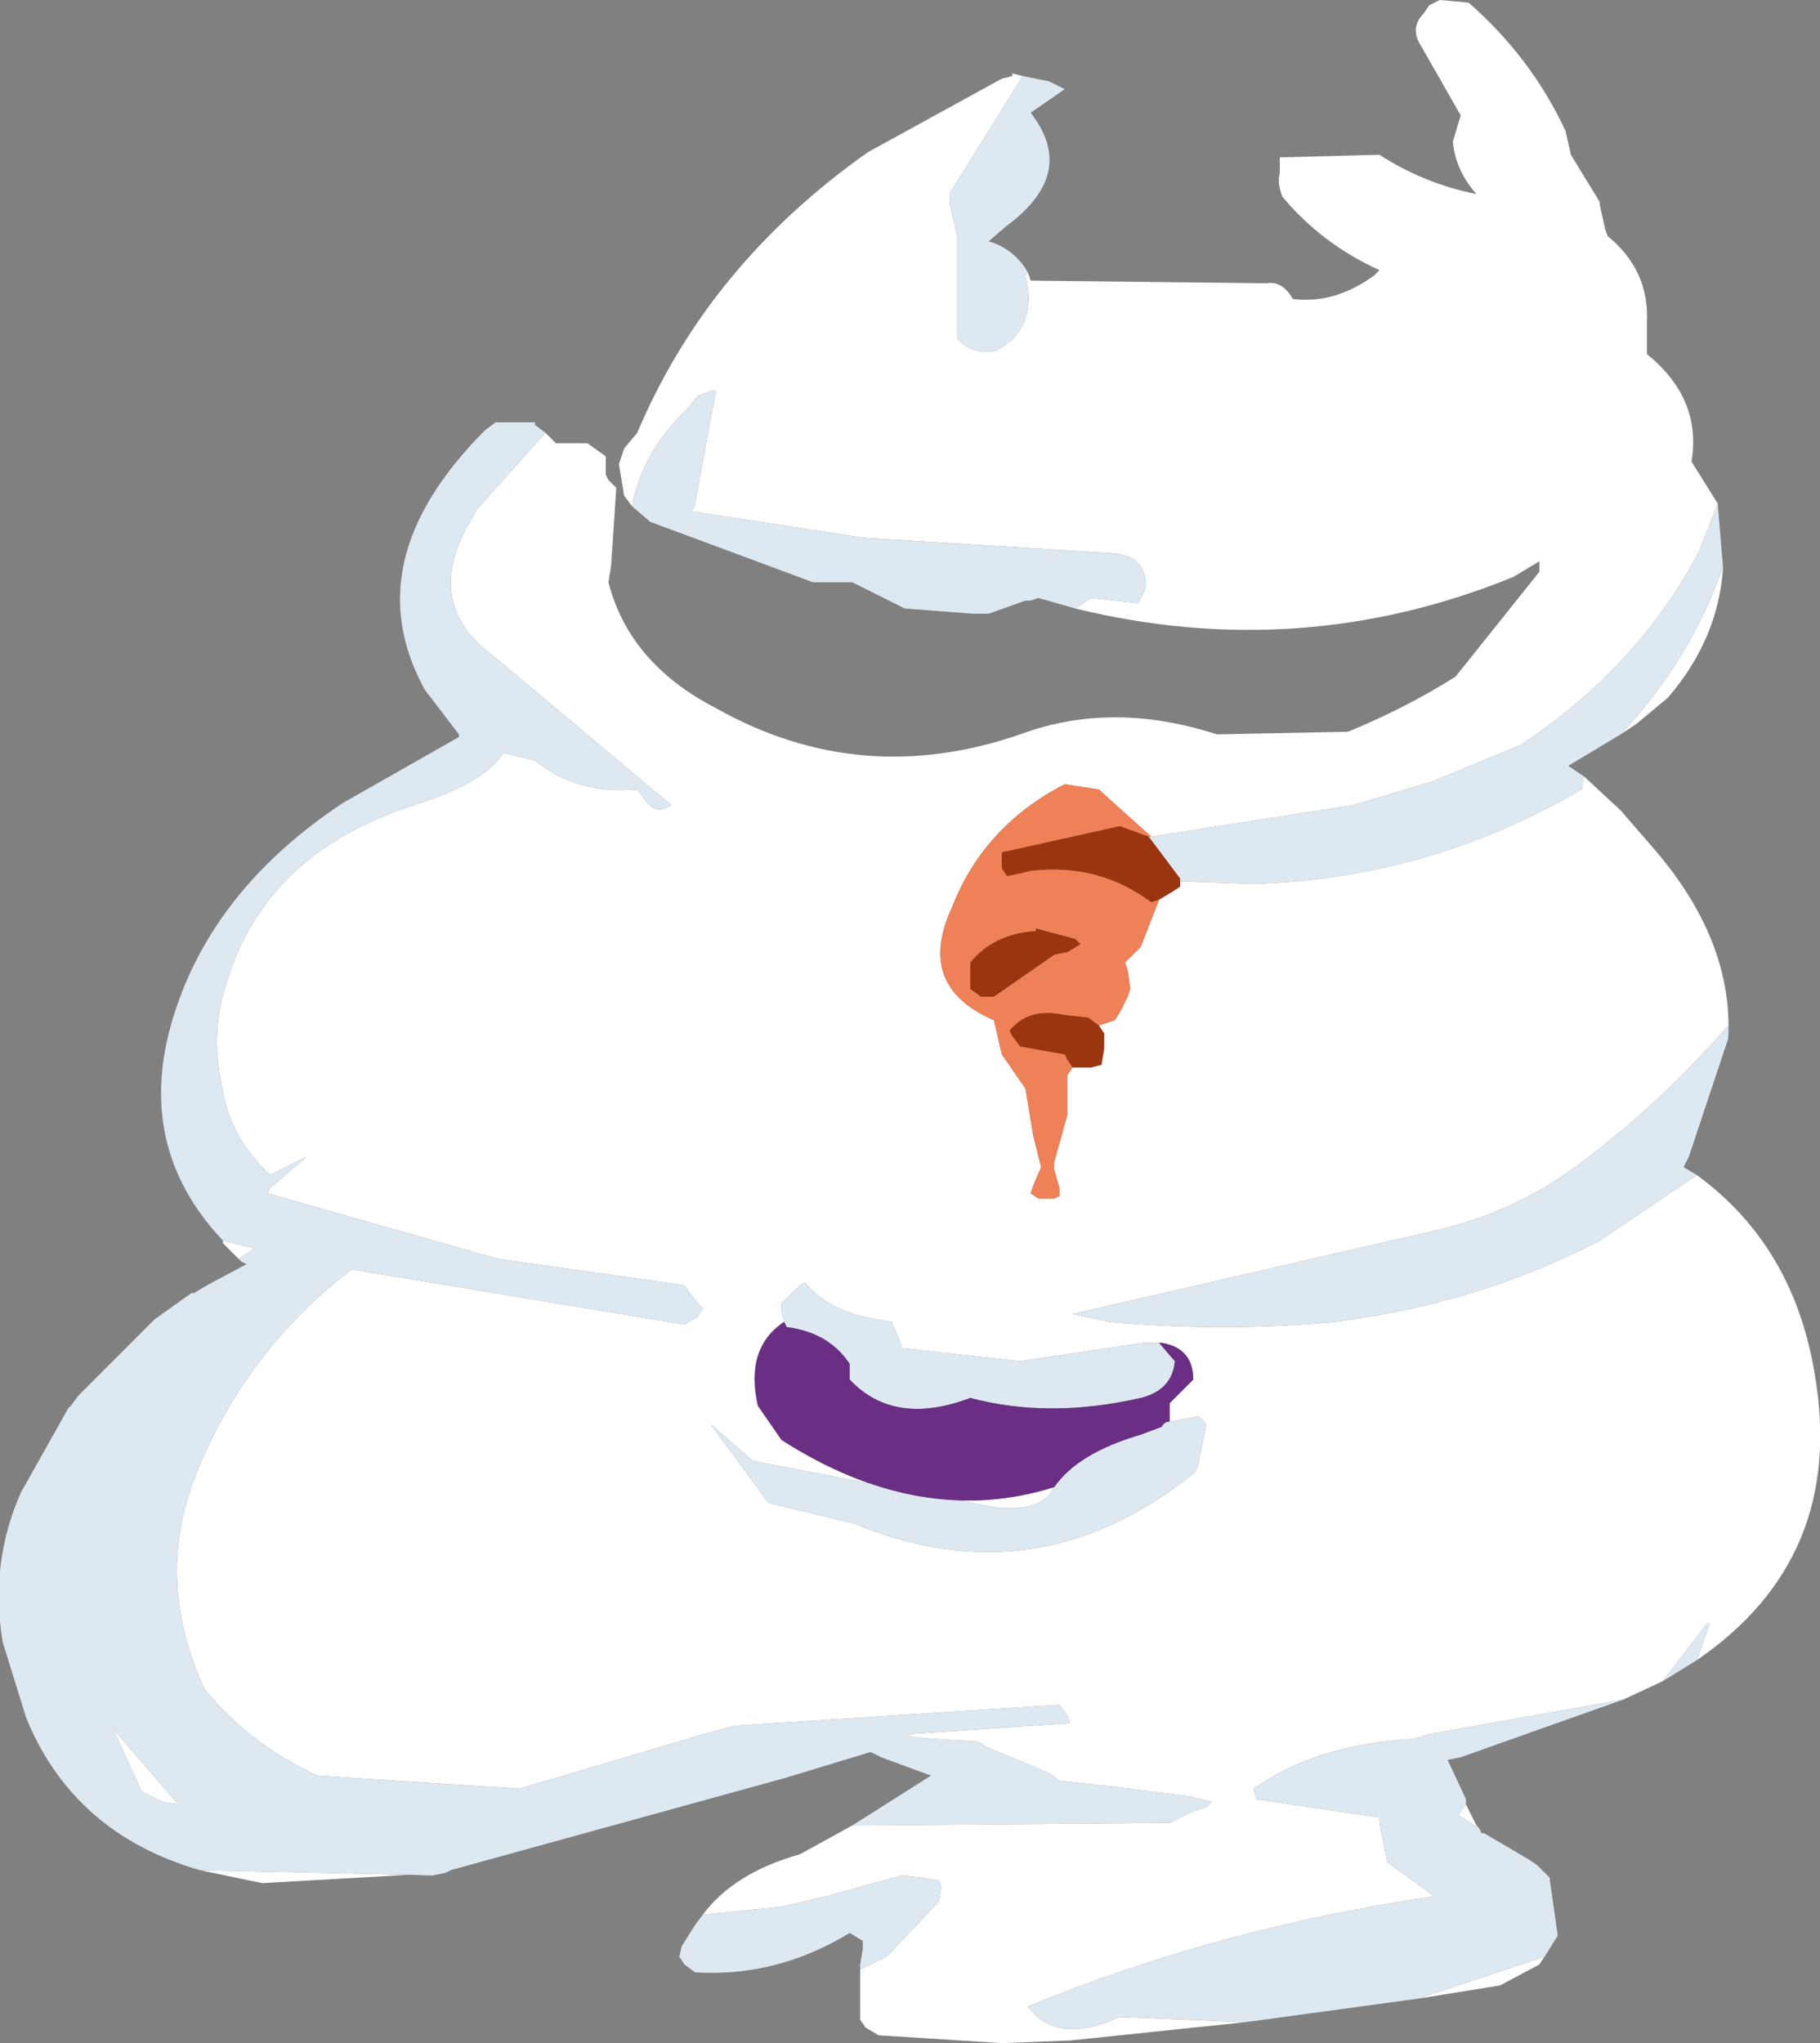 <?xml version="1.0" encoding="UTF-8" standalone="no"?>
<svg xmlns:xlink="http://www.w3.org/1999/xlink" height="38.95px" width="34.7px" xmlns="http://www.w3.org/2000/svg">
  <rect width="100%" height="100%" fill="#808080" stroke="none"/>
  <g transform="matrix(1.0, 0.0, 0.0, 1.0, 19.55, 22.75)">
    <path d="M0.05 -17.55 L0.1 -17.4 4.6 -17.35 Q4.9 -17.4 5.1 -17.05 5.9 -16.95 6.65 -17.5 L6.75 -17.6 Q5.65 -18.1 4.9 -19.0 4.8 -19.25 4.85 -19.45 L4.85 -19.75 6.75 -19.8 Q7.6 -19.25 8.6 -19.05 8.2 -19.5 8.15 -20.05 L8.3 -20.55 7.5 -21.95 Q7.35 -22.25 7.6 -22.5 L7.7 -22.65 7.9 -22.75 8.45 -22.7 Q9.65 -21.65 10.3 -20.25 L10.4 -19.8 10.95 -18.9 10.95 -18.85 11.05 -18.4 11.1 -18.25 Q11.9 -17.6 11.85 -16.6 L11.85 -16.0 Q12.9 -15.15 12.7 -13.95 L13.2 -13.15 12.85 -12.25 Q11.7 -10.05 9.45 -8.55 L7.75 -7.85 6.25 -7.4 2.4 -6.8 1.4 -7.7 0.75 -7.8 Q-0.8 -7.0 -1.4 -5.45 -2.1 -3.95 -0.6 -3.3 L-0.45 -2.65 0.0 -2.0 0.15 -1.1 0.3 -0.5 0.15 -0.15 0.1 0.0 0.25 0.1 0.55 0.1 0.65 0.05 0.65 -0.1 0.55 -0.45 0.55 -0.6 0.8 -1.5 0.8 -2.25 0.9 -2.4 1.25 -2.4 1.45 -2.45 1.5 -2.75 1.5 -3.05 1.4 -3.2 1.7 -3.3 1.8 -3.45 1.95 -3.75 2.0 -3.9 1.95 -4.25 1.9 -4.4 2.2 -4.7 2.55 -5.6 2.8 -5.75 2.95 -5.85 2.95 -5.95 4.35 -5.9 Q7.7 -6.0 10.6 -7.7 L10.65 -7.95 11.35 -7.3 12.0 -6.55 Q13.5 -4.8 13.4 -2.95 L13.4 -3.2 Q12.15 -1.75 10.55 -0.55 9.35 0.35 7.85 0.7 L0.9 2.3 1.6 2.45 Q3.75 2.65 5.9 2.45 8.65 2.1 10.95 0.9 L12.8 -0.35 Q14.65 1.0 15.05 3.45 15.65 6.95 12.8 8.9 L13.05 8.2 13.0 8.2 12.15 9.3 11.4 9.65 7.75 10.3 7.4 10.4 Q5.55 10.5 4.35 11.35 L4.4 11.55 6.75 11.9 6.75 12.0 6.9 12.75 7.8 13.4 Q3.7 14.0 0.05 15.5 0.6 16.25 1.8 15.7 L4.15 15.8 4.2 15.8 0.85 16.15 -0.45 16.2 -2.8 16.05 -3.05 15.9 -3.15 15.75 -3.15 14.8 -2.65 14.55 -2.55 14.45 -1.65 13.5 -1.6 13.2 -1.65 13.1 -1.95 13.05 -2.35 13.0 -3.8 13.4 -4.65 13.6 -6.15 13.75 Q-5.55 12.95 -4.3 12.6 L-3.3 12.05 2.75 12.0 3.15 11.8 3.45 11.7 3.55 11.6 3.15 11.5 1.6 11.3 0.65 11.2 0.45 11.05 -0.75 10.55 -0.9 10.45 -1.75 10.4 -2.3 10.35 -2.1 10.3 0.85 10.1 0.8 9.95 0.65 9.75 -5.55 10.15 -6.1 10.3 -9.65 11.35 -13.5 11.1 Q-14.8 10.5 -15.65 9.45 -16.65 7.3 -15.75 5.2 -14.8 2.95 -12.85 1.45 L-6.5 2.5 -6.25 2.35 -6.15 2.2 -6.4 1.9 -6.5 1.75 -10.05 1.25 -14.45 0.0 -14.4 -0.1 -13.7 -0.7 -14.4 -0.35 Q-15.15 -1.05 -15.3 -1.95 -15.55 -3.0 -15.25 -3.95 -14.5 -6.55 -11.5 -7.45 -10.3 -7.85 -9.95 -8.4 L-9.35 -8.25 Q-8.55 -7.6 -7.4 -7.7 L-7.25 -7.5 Q-7.05 -7.2 -6.75 -7.4 L-10.15 -10.25 Q-11.45 -11.2 -10.65 -12.7 L-10.45 -13.05 -9.15 -14.5 -9.0 -14.35 -8.95 -14.3 -8.35 -14.3 -8.0 -14.05 -8.0 -13.7 -7.95 -13.6 -7.8 -13.45 -7.9 -11.95 -7.95 -11.65 Q-7.55 -10.1 -5.9 -9.25 -3.15 -7.7 -0.1 -8.75 1.65 -9.4 3.65 -8.75 L6.15 -8.8 Q7.25 -9.25 8.2 -9.85 L9.8 -11.85 9.8 -12.05 9.3 -11.75 Q5.25 -10.1 0.95 -11.15 L1.25 -11.35 2.15 -11.25 2.3 -11.55 Q2.3 -12.15 1.7 -12.2 L-3.1 -12.5 -6.35 -13.0 -6.3 -13.15 -5.9 -15.3 -6.0 -15.3 -6.25 -15.2 -6.45 -14.95 Q-7.3 -14.15 -7.5 -13.1 L-7.65 -13.3 -7.75 -13.9 -7.65 -14.2 -7.4 -14.5 Q-6.05 -17.7 -3.0 -19.85 L-0.45 -21.25 -0.25 -21.3 -0.25 -21.35 -0.05 -21.3 -1.45 -19.05 -1.45 -18.9 -1.3 -18.25 -1.3 -18.15 -1.3 -16.3 Q-1.05 -16.0 -0.6 -16.05 0.25 -16.45 0.0 -17.5 L0.05 -17.55 M13.3 -11.95 L13.3 -11.9 Q13.2 -10.55 12.25 -9.45 L11.65 -8.95 11.35 -8.75 Q12.7 -10.2 13.3 -11.95 M8.4 11.65 L8.6 12.05 8.65 12.1 8.25 11.85 8.4 11.65 M10.15 14.15 L9.8 14.7 9.05 15.1 7.5 15.35 9.9 14.55 10.15 14.15 M-11.05 12.95 L-14.55 13.15 -15.75 12.9 -11.3 13.0 -11.05 12.95 M-15.9 1.9 L-15.85 1.9 -15.95 1.95 -15.9 1.9 M-15.0 1.25 L-15.3 0.95 -15.3 0.9 -14.7 1.05 -15.0 1.25 M2.55 2.85 L2.25 2.85 -0.1 3.2 -2.35 2.95 -2.4 2.8 -2.55 2.45 -2.85 2.4 Q-3.75 2.25 -4.2 1.7 L-4.3 1.75 -4.65 2.1 -4.65 2.25 -4.6 2.45 Q-5.35 2.95 -5.1 4.05 L-4.65 4.7 Q-2.0 6.4 0.55 5.6 0.35 6.05 -0.5 6.0 L-5.2 5.1 -6.0 4.4 -4.9 5.9 -3.25 6.3 Q0.25 7.75 3.25 5.3 L3.3 5.15 3.45 4.4 3.3 4.25 2.75 4.35 2.75 4.15 2.75 4.0 2.95 3.8 3.2 3.55 Q3.2 2.95 2.6 2.85 L2.55 2.85 M-16.45 11.6 L-16.85 11.4 -17.4 10.2 -16.15 11.65 -16.45 11.6" fill="#ffffff" fill-rule="evenodd" stroke="none"/>
    <path d="M13.2 -13.15 L13.3 -11.95 Q12.7 -10.2 11.35 -8.75 L10.35 -8.15 10.65 -7.95 10.6 -7.7 Q7.7 -6.0 4.35 -5.9 L2.95 -5.95 2.95 -6.0 2.35 -6.8 2.4 -6.8 6.25 -7.4 7.75 -7.85 9.45 -8.55 Q11.7 -10.05 12.85 -12.25 L13.2 -13.15 M13.4 -2.95 L12.65 -0.7 12.6 -0.6 12.55 -0.5 12.8 -0.35 10.95 0.9 Q8.65 2.1 5.9 2.45 3.75 2.65 1.6 2.45 L0.9 2.3 7.85 0.7 Q9.35 0.35 10.55 -0.55 12.15 -1.75 13.4 -3.2 L13.4 -2.95 M12.8 8.9 L12.15 9.3 13.0 8.2 13.05 8.2 12.8 8.9 M11.4 9.65 L8.3 10.75 8.05 10.8 8.4 11.55 8.4 11.65 8.25 11.85 8.65 12.1 8.7 12.2 8.75 12.2 9.6 12.7 9.75 12.8 9.8 12.85 9.95 13.0 10.0 13.05 10.0 13.1 10.15 14.15 9.9 14.55 7.5 15.35 4.2 15.8 4.15 15.8 1.8 15.7 Q0.6 16.25 0.05 15.5 3.7 14.0 7.8 13.4 L6.9 12.75 6.75 12.0 6.75 11.9 4.4 11.55 4.35 11.35 Q5.55 10.5 7.4 10.4 L7.75 10.3 11.4 9.65 M-3.15 14.8 L-3.15 14.7 -3.1 14.4 -3.1 14.25 -3.35 14.1 Q-4.75 14.95 -6.3 14.85 L-6.5 14.7 -6.6 14.55 -6.55 14.35 -6.3 13.95 -6.15 13.75 -4.65 13.6 -3.8 13.4 -2.35 13.0 -1.95 13.05 -1.65 13.1 -1.6 13.2 -1.65 13.5 -2.55 14.45 -2.65 14.55 -3.15 14.8 M-3.3 12.05 L-1.8 11.1 -2.75 10.75 -2.95 10.65 -4.6 11.15 -10.95 12.9 -11.05 12.95 -11.3 13.0 -15.75 12.9 Q-18.15 12.2 -19.05 10.0 L-19.5 8.55 Q-19.75 7.05 -19.15 5.7 L-18.25 4.1 -18.2 4.05 -18.05 3.85 -16.6 2.4 -15.9 1.9 -15.95 1.95 -15.85 1.9 -15.6 1.75 -14.85 1.35 -14.95 1.3 -15.0 1.25 -14.7 1.05 -15.3 0.9 Q-17.0 -0.9 -16.25 -3.35 -15.5 -5.8 -13.0 -7.45 L-10.8 -8.7 -10.8 -8.75 -11.45 -9.6 Q-12.8 -12.05 -10.3 -14.55 L-10.1 -14.7 -9.35 -14.7 -9.35 -14.65 -9.15 -14.5 -10.45 -13.05 -10.65 -12.7 Q-11.45 -11.2 -10.15 -10.25 L-6.75 -7.4 Q-7.05 -7.2 -7.25 -7.5 L-7.4 -7.7 Q-8.55 -7.6 -9.35 -8.25 L-9.95 -8.4 Q-10.3 -7.85 -11.5 -7.45 -14.5 -6.55 -15.25 -3.95 -15.55 -3.0 -15.3 -1.95 -15.15 -1.05 -14.4 -0.35 L-13.7 -0.7 -14.4 -0.1 -14.45 0.0 -10.05 1.25 -6.5 1.75 -6.4 1.9 -6.15 2.2 -6.25 2.35 -6.5 2.5 -12.85 1.45 Q-14.8 2.95 -15.75 5.2 -16.65 7.3 -15.65 9.45 -14.8 10.5 -13.5 11.1 L-9.65 11.35 -6.1 10.3 -5.55 10.15 0.65 9.75 0.8 9.95 0.85 10.1 -2.1 10.3 -2.3 10.35 -1.75 10.4 -0.9 10.45 -0.75 10.55 0.45 11.05 0.65 11.2 1.6 11.3 3.15 11.5 3.55 11.6 3.45 11.7 3.15 11.8 2.75 12.0 -3.3 12.05 M0.95 -11.15 L0.25 -11.35 0.1 -11.3 0.0 -11.3 -0.7 -11.05 -0.95 -11.05 -1.0 -11.05 -2.3 -11.15 -3.3 -11.65 -3.85 -11.65 -4.05 -11.65 -7.15 -12.8 -7.5 -13.1 Q-7.3 -14.15 -6.45 -14.95 L-6.25 -15.2 -6.0 -15.3 -5.9 -15.3 -6.3 -13.15 -6.35 -13.0 -3.1 -12.5 1.7 -12.2 Q2.3 -12.15 2.3 -11.55 L2.15 -11.25 1.25 -11.35 0.95 -11.15 M-0.05 -21.3 L0.2 -21.25 0.45 -21.2 0.75 -21.05 0.1 -20.6 Q1.0 -19.45 -0.35 -18.45 L-0.7 -18.15 Q-0.2 -18.0 0.05 -17.55 L0.0 -17.5 Q0.25 -16.45 -0.6 -16.05 -1.05 -16.0 -1.3 -16.3 L-1.3 -18.15 -1.3 -18.25 -1.45 -18.9 -1.45 -19.05 -0.05 -21.3 M-4.6 2.45 L-4.65 2.25 -4.65 2.1 -4.3 1.75 -4.2 1.7 Q-3.75 2.25 -2.85 2.4 L-2.55 2.45 -2.4 2.8 -2.35 2.95 -0.1 3.2 2.25 2.85 2.55 2.85 2.85 3.2 Q2.8 3.75 2.2 3.9 0.45 4.3 -1.05 3.9 -2.5 4.45 -3.35 3.55 L-3.35 3.35 -3.35 3.25 Q-3.75 2.65 -4.55 2.55 L-4.6 2.45 M2.75 4.35 L3.3 4.25 3.45 4.4 3.3 5.15 3.25 5.3 Q0.25 7.75 -3.25 6.3 L-4.9 5.9 -6.0 4.4 -5.2 5.1 -0.5 6.0 Q0.35 6.05 0.55 5.6 1.0 4.95 2.2 4.6 L2.6 4.45 Q2.65 4.35 2.75 4.35 M-16.45 11.6 L-16.15 11.65 -17.4 10.2 -16.85 11.4 -16.45 11.6" fill="#dde8f0" fill-rule="evenodd" stroke="none"/>
    <path d="M2.4 -6.8 L2.35 -6.8 1.8 -7.0 -0.45 -6.5 -0.45 -6.35 -0.45 -6.2 -0.35 -6.05 -0.1 -6.1 0.1 -6.15 Q1.4 -6.3 2.4 -5.55 L2.55 -5.6 2.2 -4.7 1.9 -4.4 1.95 -4.25 2.0 -3.9 1.95 -3.75 1.8 -3.45 1.7 -3.3 1.4 -3.2 1.2 -3.35 0.75 -3.4 Q0.05 -3.55 -0.3 -3.1 L-0.25 -3.0 -0.1 -2.8 0.75 -2.65 0.8 -2.55 0.9 -2.4 0.8 -2.25 0.8 -1.5 0.55 -0.6 0.55 -0.45 0.65 -0.1 0.65 0.05 0.55 0.1 0.25 0.1 0.1 0.0 0.15 -0.15 0.3 -0.5 0.15 -1.1 0.0 -2.0 -0.45 -2.65 -0.6 -3.3 Q-2.1 -3.95 -1.4 -5.45 -0.8 -7.0 0.75 -7.8 L1.4 -7.7 2.4 -6.8 M1.05 -4.75 L0.95 -4.85 0.2 -5.05 0.2 -5.0 Q-0.6 -4.95 -1.05 -4.4 L-1.05 -4.25 -1.05 -4.05 -1.05 -3.9 -0.85 -3.75 -0.6 -3.75 0.55 -4.55 0.8 -4.6 1.05 -4.75" fill="#ee8157" fill-rule="evenodd" stroke="none"/>
    <path d="M2.35 -6.8 L2.95 -6.0 2.95 -5.95 2.95 -5.85 2.8 -5.75 2.55 -5.6 2.4 -5.55 Q1.4 -6.3 0.1 -6.15 L-0.1 -6.1 -0.35 -6.05 -0.45 -6.2 -0.45 -6.35 -0.45 -6.5 1.8 -7.0 2.35 -6.8 M0.9 -2.4 L0.8 -2.55 0.75 -2.65 -0.1 -2.8 -0.25 -3.0 -0.3 -3.1 Q0.05 -3.55 0.75 -3.4 L1.2 -3.35 1.4 -3.2 1.5 -3.05 1.5 -2.75 1.45 -2.45 1.25 -2.4 0.9 -2.4 M1.05 -4.75 L0.8 -4.6 0.55 -4.55 -0.6 -3.75 -0.85 -3.75 -1.05 -3.9 -1.05 -4.05 -1.05 -4.25 -1.05 -4.4 Q-0.6 -4.95 0.2 -5.0 L0.2 -5.05 0.95 -4.85 1.05 -4.75" fill="#9b350f" fill-rule="evenodd" stroke="none"/>
    <path d="M2.55 2.85 L2.6 2.85 Q3.2 2.95 3.2 3.55 L2.95 3.8 2.75 4.0 2.75 4.15 2.75 4.35 Q2.65 4.35 2.6 4.45 L2.2 4.6 Q1.0 4.95 0.55 5.6 -2.0 6.4 -4.65 4.7 L-5.1 4.05 Q-5.35 2.95 -4.6 2.45 L-4.55 2.55 Q-3.75 2.65 -3.35 3.25 L-3.35 3.35 -3.35 3.55 Q-2.5 4.45 -1.05 3.9 0.45 4.3 2.2 3.9 2.8 3.75 2.85 3.2 L2.55 2.85" fill="#6a2f84" fill-rule="evenodd" stroke="none"/>
  </g>
</svg>
